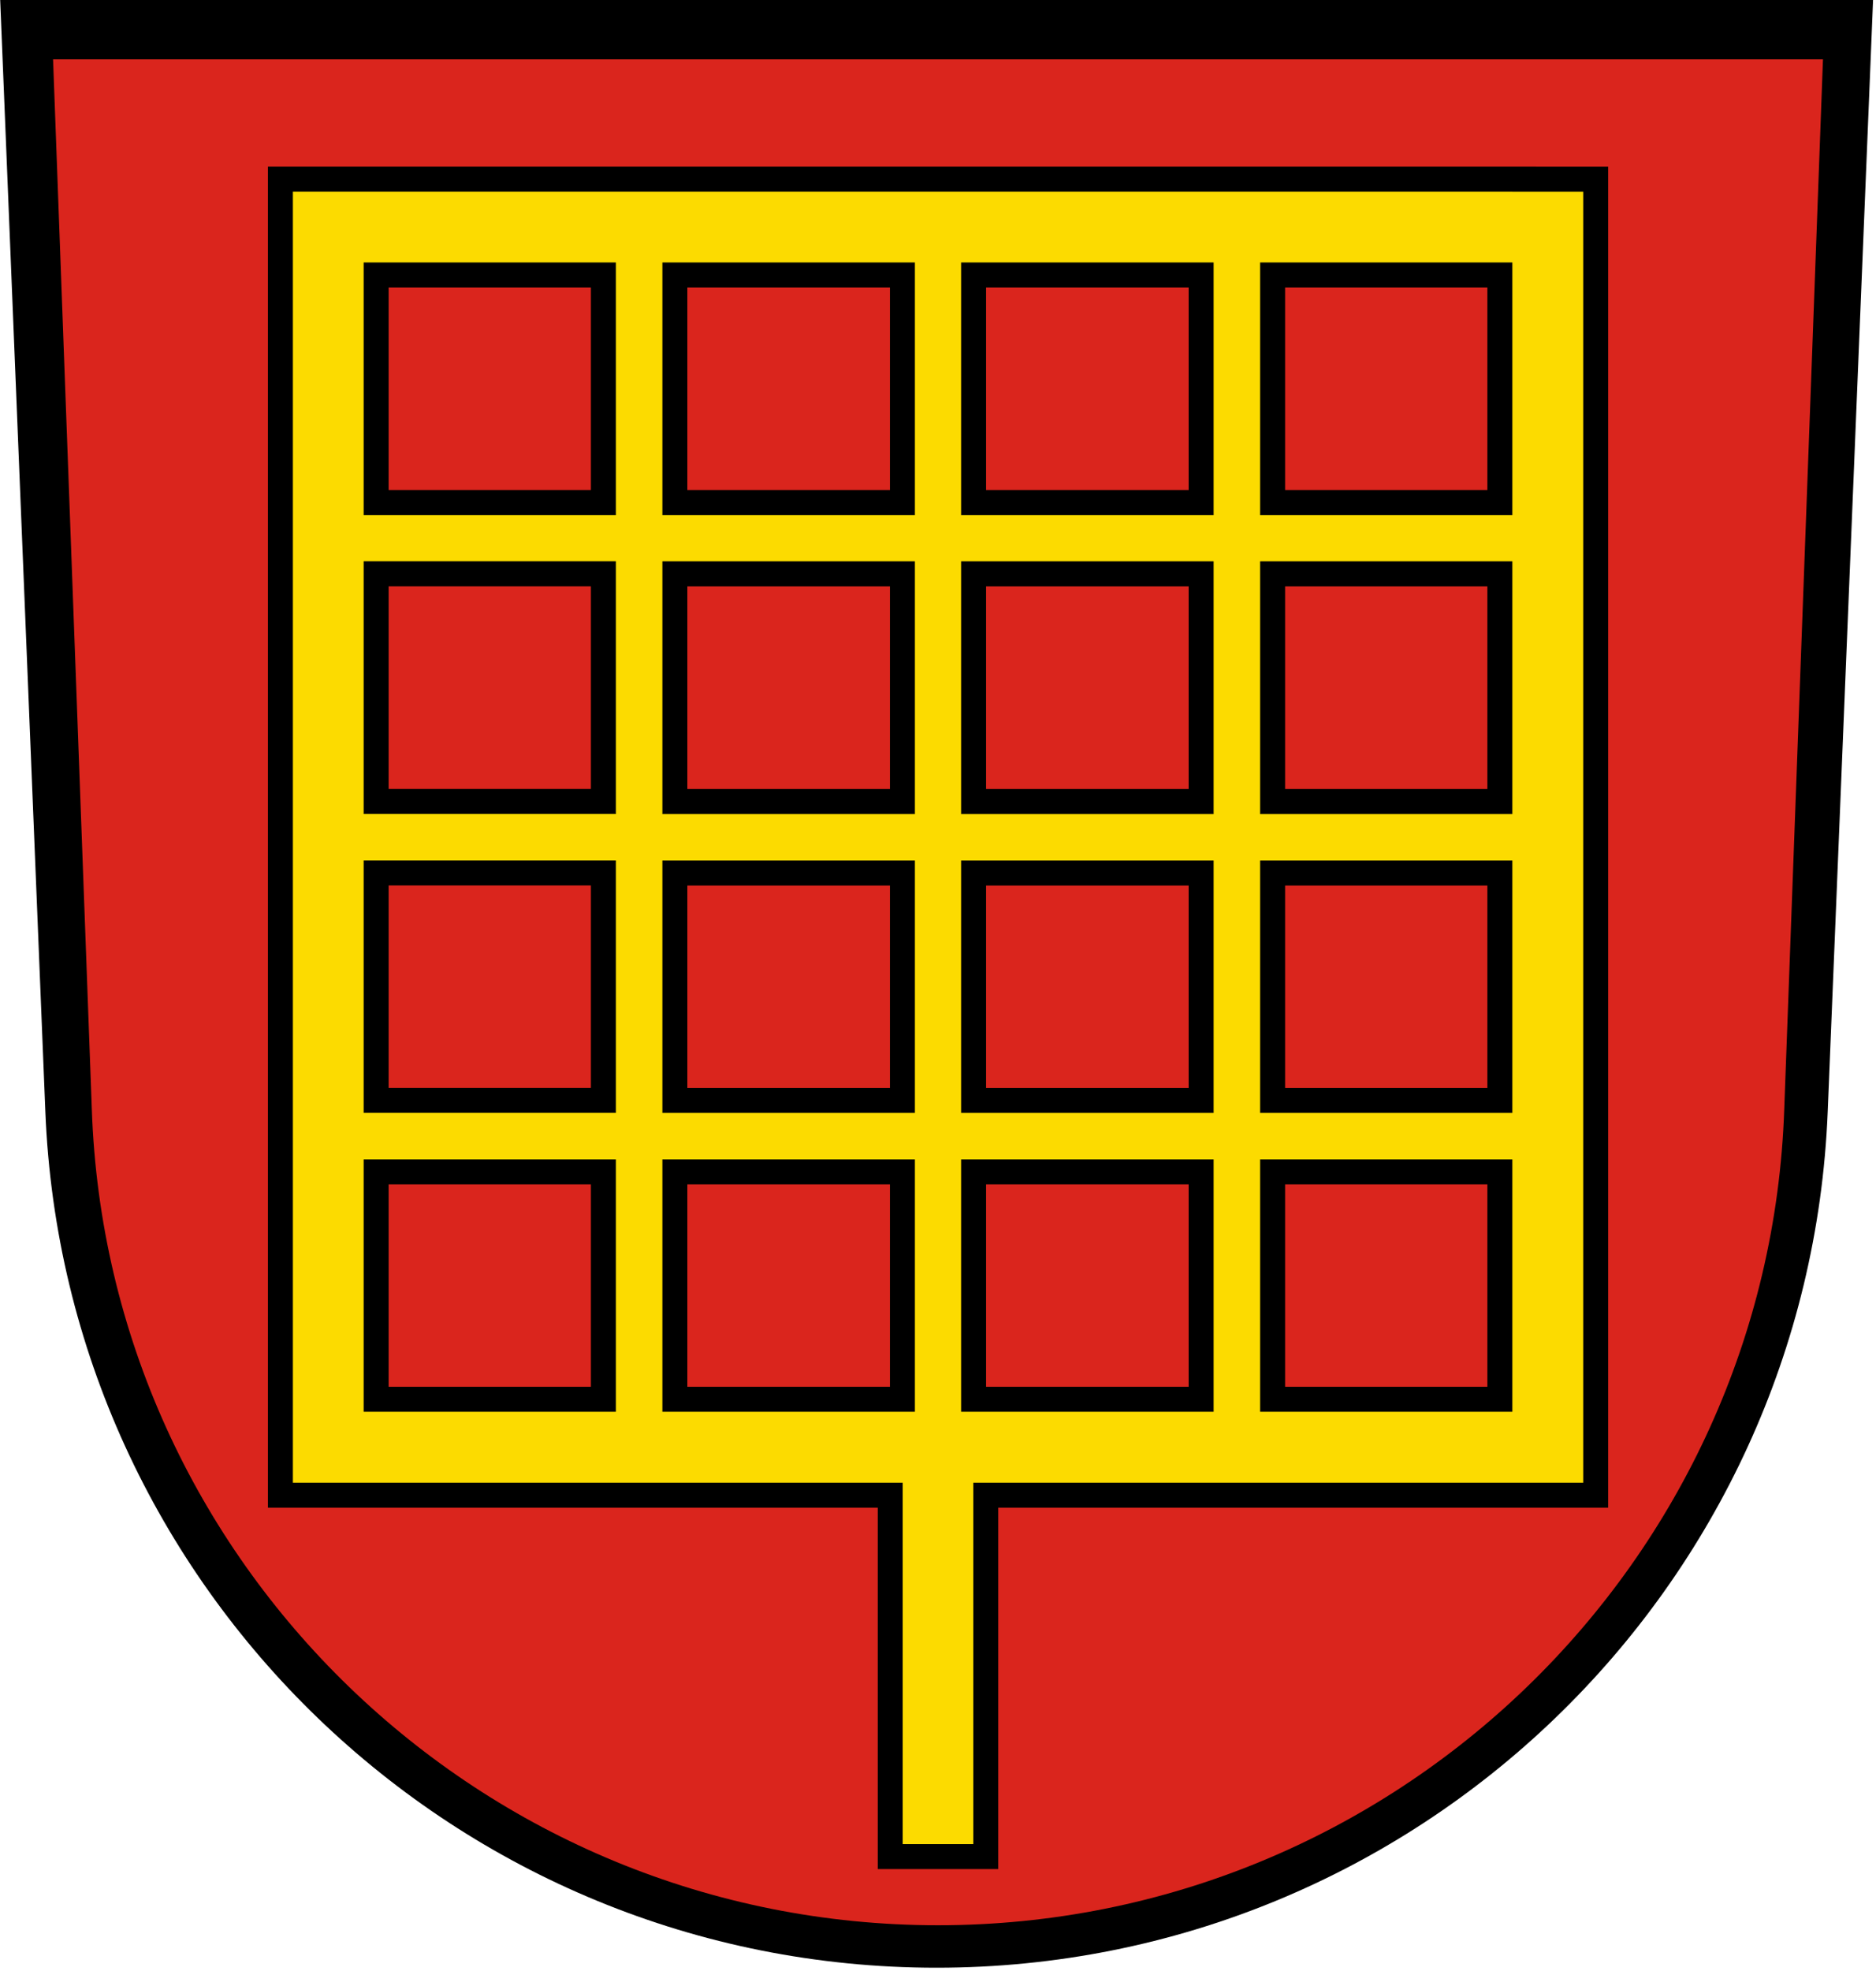 <?xml version="1.0"?>
<svg xmlns="http://www.w3.org/2000/svg" viewBox="0 0 601 631" xmlns:xlink="http://www.w3.org/1999/xlink">
<path d="m14.53 355.9c6.113 152.4 131.6 274.1 285.5 274.1s279.4-121.7 285.5-274.1l14.53-355.9h-600z"/>
<path d="m17 19 12.41 336c4.9 145.2 124.7 261.4 271.1 261.4s266.2-116.2 271.1-261.4l12.4-336z" fill="#da251d"/>
<use xlink:href="#a" stroke="#000" stroke-width="16"/>
<path id="a" fill="#fcdb00" d="m484.5 61.35h-368-22.67v22.67 368 22.7h22.67 172.7v115.7h22.6v-115.7h172.7 22.7v-22.7-368-22.65h-22.7zm0 22.67v80.88h-80.8v-80.88h80.8zm-191.4 176.6h-80.9v-80.9h80.9v80.9zm14.8-80.9h80.9v80.9h-80.9v-80.9zm-14.8 95.8v80.8h-80.9v-80.8h80.9zm14.8 0h80.9v80.8h-80.9v-80.8zm95.8 0h80.8v80.8h-80.8v-80.8zm0-14.9v-80.9h80.8v80.9h-80.8zm-14.9-176.6v80.88h-80.9v-80.88h80.9zm-95.7 0v80.88h-80.9v-80.88h80.9zm-176.6 0h80.8v80.88h-80.8v-80.88zm0 95.68h80.8v80.9h-80.8v-80.9zm0 95.8h80.8v80.8h-80.8v-80.8zm0 176.5v-80.8h80.8v80.8h-80.8zm95.7-80.8h80.9v80.8h-80.9v-80.8zm95.7 80.8v-80.8h80.9v80.8h-80.9zm95.8 0v-80.8h80.8v80.8h-80.8z"/></svg>
